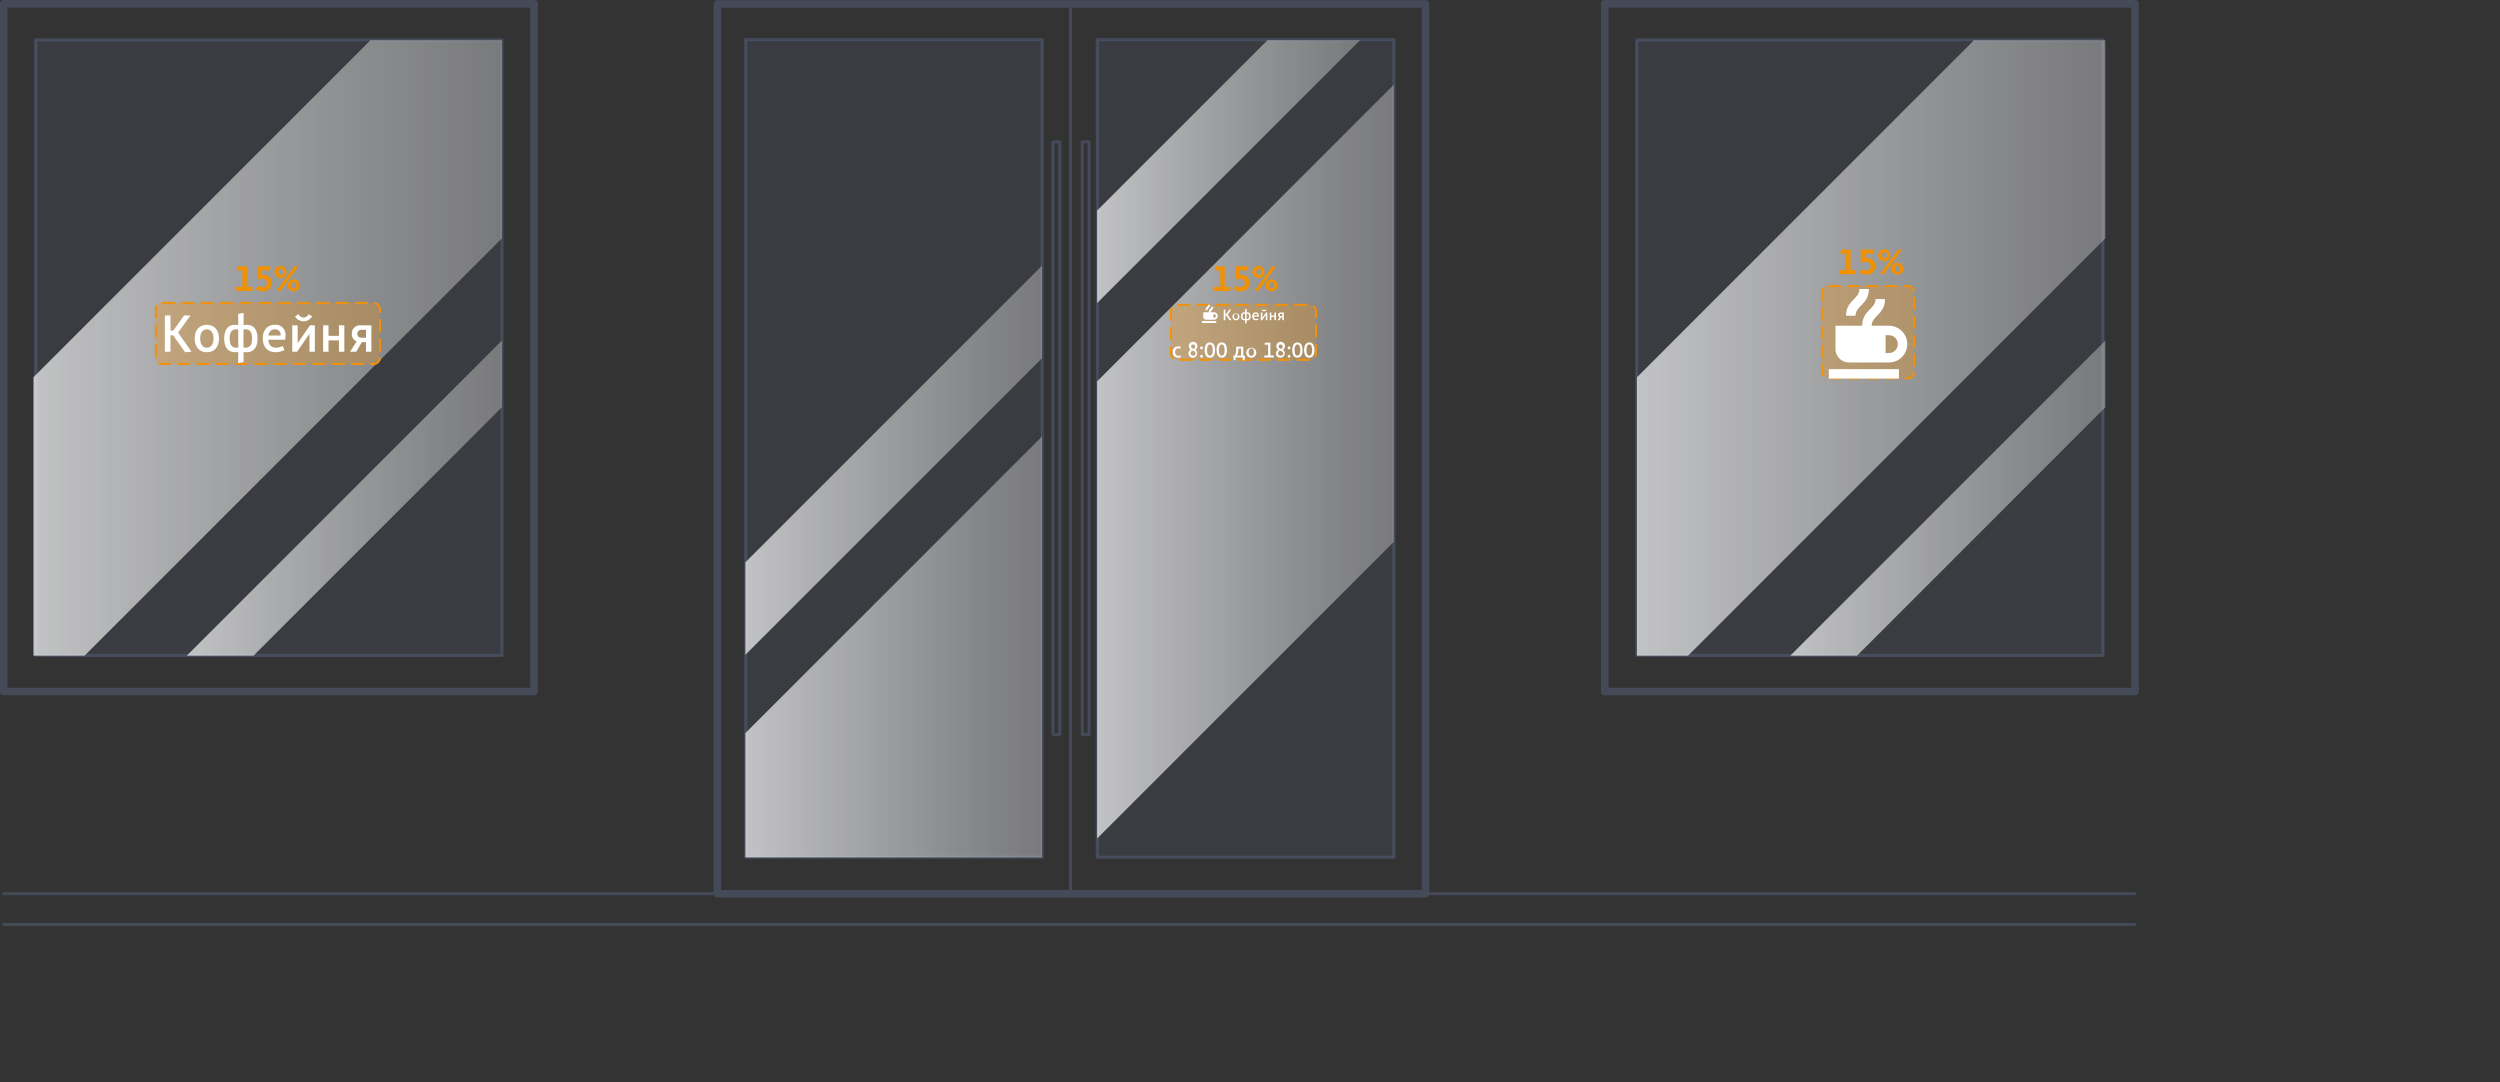 <?xml version="1.0" encoding="UTF-8"?><svg id="a" xmlns="http://www.w3.org/2000/svg" xmlns:xlink="http://www.w3.org/1999/xlink" viewBox="0 0 660.556 286"><rect x="0" y="0" width="660.556" height="286" fill="#333333" stroke="none"/><defs><style>.j{fill:#56617d;opacity:.2;}.j,.k,.l,.m,.n,.o,.p,.q,.r,.s{isolation:isolate;}.j,.k,.l,.m,.n,.o,.p,.q,.r,.s,.t,.u,.v{stroke-width:0px;}.w{stroke-dasharray:0 0 3.401 1.701;}.w,.x,.y,.z,.aa{fill:none;}.w,.x,.z{stroke:#f29108;stroke-miterlimit:10;stroke-width:.512px;}.x{stroke-dasharray:0 0 3.431 1.715;}.k{fill:#f29108;opacity:.3;}.y{stroke-width:2px;}.y,.aa{stroke:#56617d;stroke-linecap:round;stroke-linejoin:round;}.z{stroke-dasharray:0 0 3.323 1.662;}.ab{opacity:.5;}.l{fill:url(#c);}.l,.m,.n,.o,.p,.q,.r,.s{opacity:.69;}.m{fill:url(#b);}.n{fill:url(#f);}.o{fill:url(#d);}.p{fill:url(#e);}.q{fill:url(#h);}.r{fill:url(#g);}.s{fill:url(#i);}.t{fill-rule:evenodd;}.t,.u{fill:#fff;}.aa{stroke-width:.8px;}.v{fill:#f29100;}</style><linearGradient id="b" x1="8.848" y1="154.055" x2="132.6" y2="154.055" gradientTransform="translate(0 246) scale(1 -1)" gradientUnits="userSpaceOnUse"><stop offset="0" stop-color="#fff"/><stop offset=".188" stop-color="#fcfcfb" stop-opacity=".898"/><stop offset=".744" stop-color="#f3f3f0" stop-opacity=".613"/><stop offset="1" stop-color="#f0efeb" stop-opacity=".5"/></linearGradient><linearGradient id="c" x1="49.348" y1="114.375" x2="132.598" y2="114.375" gradientTransform="translate(0 246) scale(1 -1)" gradientUnits="userSpaceOnUse"><stop offset="0" stop-color="#fff"/><stop offset=".188" stop-color="#fcfcfb" stop-opacity=".898"/><stop offset=".744" stop-color="#f3f3f0" stop-opacity=".613"/><stop offset="1" stop-color="#f0efeb" stop-opacity=".5"/></linearGradient><linearGradient id="d" x1="432.529" y1="154.055" x2="556.279" y2="154.055" gradientTransform="translate(0 246) scale(1 -1)" gradientUnits="userSpaceOnUse"><stop offset="0" stop-color="#fff"/><stop offset=".188" stop-color="#fcfcfb" stop-opacity=".898"/><stop offset=".744" stop-color="#f3f3f0" stop-opacity=".613"/><stop offset="1" stop-color="#f0efeb" stop-opacity=".5"/></linearGradient><linearGradient id="e" x1="473.029" y1="114.375" x2="556.279" y2="114.375" gradientTransform="translate(0 246) scale(1 -1)" gradientUnits="userSpaceOnUse"><stop offset="0" stop-color="#fff"/><stop offset=".188" stop-color="#fcfcfb" stop-opacity=".898"/><stop offset=".744" stop-color="#f3f3f0" stop-opacity=".613"/><stop offset="1" stop-color="#f0efeb" stop-opacity=".5"/></linearGradient><linearGradient id="f" x1="196.958" y1="75.06" x2="275.318" y2="75.06" gradientTransform="translate(0 246) scale(1 -1)" gradientUnits="userSpaceOnUse"><stop offset="0" stop-color="#fff"/><stop offset=".188" stop-color="#fcfcfb" stop-opacity=".898"/><stop offset=".744" stop-color="#f3f3f0" stop-opacity=".613"/><stop offset="1" stop-color="#f0efeb" stop-opacity=".5"/></linearGradient><linearGradient id="g" x1="289.888" y1="124.025" x2="368.248" y2="124.025" gradientTransform="translate(0 246) scale(1 -1)" gradientUnits="userSpaceOnUse"><stop offset="0" stop-color="#fff"/><stop offset=".188" stop-color="#fcfcfb" stop-opacity=".898"/><stop offset=".744" stop-color="#f3f3f0" stop-opacity=".613"/><stop offset="1" stop-color="#f0efeb" stop-opacity=".5"/></linearGradient><linearGradient id="h" x1="196.958" y1="124.4" x2="275.318" y2="124.4" gradientTransform="translate(0 246) scale(1 -1)" gradientUnits="userSpaceOnUse"><stop offset="0" stop-color="#fff"/><stop offset=".188" stop-color="#fcfcfb" stop-opacity=".898"/><stop offset=".744" stop-color="#f3f3f0" stop-opacity=".613"/><stop offset="1" stop-color="#f0efeb" stop-opacity=".5"/></linearGradient><linearGradient id="i" x1="289.888" y1="200.64" x2="359.328" y2="200.64" gradientTransform="translate(0 246) scale(1 -1)" gradientUnits="userSpaceOnUse"><stop offset="0" stop-color="#fff"/><stop offset=".188" stop-color="#fcfcfb" stop-opacity=".898"/><stop offset=".744" stop-color="#f3f3f0" stop-opacity=".613"/><stop offset="1" stop-color="#f0efeb" stop-opacity=".5"/></linearGradient></defs><rect class="j" x="8.903" y="10.583" width="123.749" height="162.608"/><rect class="j" x="432.187" y="10.583" width="123.749" height="162.608"/><rect class="j" x="289.943" y="10.583" width="78.363" height="215.911"/><rect class="j" x="197.011" y="10.583" width="78.363" height="215.911"/><g class="ab"><rect class="y" x="189.529" y="1.059" width="187.118" height="235.073"/><rect class="y" x="423.999" y="1" width="140.125" height="181.712"/><rect class="y" x="1" y="1" width="140.125" height="181.712"/><rect class="aa" x="432.472" y="10.52" width="123.179" height="162.671"/><rect class="aa" x="9.473" y="10.52" width="123.179" height="162.671"/><rect class="aa" x="289.943" y="10.462" width="78.363" height="216.033"/><rect class="aa" x="197.011" y="10.462" width="78.363" height="216.033"/><line class="aa" x1="282.854" y1="1.059" x2="282.854" y2="236.132"/><rect class="aa" x="285.959" y="37.495" width="1.801" height="156.559"/><rect class="aa" x="278.214" y="37.495" width="1.801" height="156.559"/><line class="aa" x1="1" y1="236.132" x2="564.124" y2="236.132"/><line class="aa" x1="1" y1="244.281" x2="564.124" y2="244.281"/></g><path class="m" d="m132.6,10.64v52.34l-32.632,32.64-.21.21-.03.03L22.338,173.25h-13.49v-73.58L97.878,10.64h34.722Z"/><polygon class="l" points="132.598 90 132.598 107.62 66.978 173.25 49.348 173.25 132.598 90"/><path class="o" d="m556.279,10.64v52.34l-32.63,32.64-.21.21-.03.03-77.39,77.39h-13.49v-73.58l89.03-89.03h34.72Z"/><polygon class="p" points="556.279 90 556.279 107.62 490.659 173.25 473.029 173.25 556.279 90"/><polygon class="n" points="196.958 193.69 275.318 115.33 275.318 226.55 196.958 226.55 196.958 193.69"/><polygon class="r" points="368.248 22.4 368.248 143.2 289.888 221.55 289.888 100.76 368.248 22.4"/><polygon class="q" points="196.958 148.56 275.318 70.2 275.318 94.65 196.958 173 196.958 148.56"/><polygon class="s" points="359.328 10.64 289.888 80.08 289.888 55.63 334.878 10.64 359.328 10.64"/><path class="v" d="m65.217,70.368v5.432h1.461v1.08h-4.278v-1.08h1.656v-4.352h-1.52l.186-1.08h2.495Z"/><path class="v" d="m71.512,70.368l-.186,1.08h-2.226v1.21c.153-.032.309-.051.465-.056,1.123-.085,2.103.757,2.188,1.88.008.102.008.204,0,.307.039,1.171-.878,2.152-2.049,2.191-.068.002-.136.001-.204-.003-.686.015-1.36-.177-1.936-.55l.577-.939c.379.266.831.408,1.294.409.579.037,1.079-.402,1.116-.981.003-.042.003-.085,0-.127.011-.623-.484-1.137-1.107-1.148-.037,0-.075,0-.112.004-.479.006-.953.097-1.4.27v-3.546h3.579Z"/><path class="v" d="m74.186,73.44c-.874.047-1.621-.624-1.668-1.498s.624-1.621,1.498-1.668c.874-.047,1.621.624,1.668,1.498.002.028.002.056.002.085.082.789-.491,1.495-1.279,1.577-.073.008-.147.01-.221.006Zm3.614-3.072h1l-4.747,6.516h-1.021l4.768-6.516Zm-4.262,1.489c0,.559.251.875.651.875s.651-.316.651-.875-.251-.875-.651-.875-.654.318-.654.875h.003Zm4.123,5.12c-.874.047-1.621-.624-1.668-1.498s.624-1.621,1.498-1.668c.874-.047,1.621.624,1.668,1.498.002.028.002.056.002.085.082.789-.491,1.495-1.279,1.577-.074.008-.149.01-.224.006h.003Zm-.652-1.583c0,.559.251.875.652.875s.652-.316.652-.875-.252-.875-.652-.875-.655.317-.655.875h.003Z"/><path class="v" d="m323.608,70.368v5.432h1.461v1.08h-4.281v-1.08h1.656v-4.352h-1.518l.187-1.08h2.495Z"/><path class="v" d="m329.9,70.368l-.187,1.08h-2.224v1.21c.153-.032.309-.051.466-.056,1.124-.084,2.103.758,2.187,1.882.008.102.008.204,0,.305.039,1.171-.878,2.152-2.049,2.191-.068.002-.137.001-.205-.003-.686.014-1.36-.177-1.935-.55l.577-.939c.379.266.831.409,1.294.409.579.037,1.079-.402,1.116-.981.003-.042.003-.085,0-.127.011-.623-.484-1.137-1.107-1.149-.038,0-.075,0-.113.004-.477.006-.95.098-1.395.27v-3.546h3.574Z"/><path class="v" d="m332.577,73.44c-.874.047-1.621-.624-1.668-1.498s.624-1.621,1.498-1.668c.874-.047,1.621.624,1.668,1.498.002.028.002.056.002.085.083.788-.489,1.494-1.277,1.577-.074.008-.148.01-.223.006Zm3.611-3.072h1.006l-4.748,6.516h-1.024l4.766-6.516Zm-4.263,1.489c0,.559.251.875.652.875s.651-.316.651-.875-.251-.875-.651-.875-.652.318-.652.875Zm4.123,5.12c-.874.047-1.621-.624-1.668-1.498s.624-1.621,1.498-1.668c.874-.047,1.621.624,1.668,1.498.002.028.002.056.002.085.082.789-.492,1.496-1.282,1.577-.073.007-.146.009-.218.006h0Zm-.651-1.583c0,.559.251.875.651.875s.652-.316.652-.875-.251-.875-.652-.875-.648.317-.648.875h-.003Z"/><path class="v" d="m488.948,65.943v5.436h1.461v1.079h-4.282v-1.079h1.657v-4.356h-1.518l.187-1.08h2.495Z"/><path class="v" d="m495.243,65.943l-.187,1.08h-2.224v1.21c.153-.033.309-.052.465-.057,1.124-.084,2.104.759,2.188,1.883.008.102.008.204,0,.305.039,1.17-.877,2.151-2.047,2.19-.069.002-.138.001-.207-.003-.684.013-1.357-.179-1.931-.551l.578-.94c.379.266.831.409,1.294.409.579.037,1.079-.402,1.116-.981.003-.042.003-.084,0-.126.011-.623-.484-1.137-1.107-1.149-.038,0-.075,0-.113.004-.479.006-.953.097-1.4.27v-3.544h3.574Z"/><path class="v" d="m497.917,69.014c-.874.046-1.619-.624-1.666-1.498s.624-1.619,1.498-1.666,1.619.624,1.666,1.498c.001.028.002.056.002.084.082.789-.492,1.495-1.281,1.576-.073.008-.146.009-.219.006Zm3.611-3.071h1.006l-4.748,6.515h-1.024l4.766-6.515Zm-4.263,1.489c0,.558.251.875.652.875s.651-.317.651-.875-.251-.875-.651-.875-.652.316-.652.875h0Zm4.123,5.119c-.874.047-1.621-.624-1.668-1.498-.047-.874.624-1.621,1.498-1.668.874-.047,1.621.624,1.668,1.498.002.029.002.057.002.086.082.789-.492,1.495-1.281,1.576-.073.008-.146.009-.219.006h0Zm-.651-1.582c0,.559.251.875.651.875s.652-.316.652-.875-.251-.875-.652-.875-.651.316-.651.875h0Z"/><rect class="k" x="481.382" y="75.58" width="24.391" height="24.391" rx="1.654" ry="1.654"/><rect class="z" x="481.382" y="75.58" width="24.391" height="24.391" rx="1.654" ry="1.654"/><rect class="k" x="41.16" y="80.011" width="59.234" height="16.167" rx="1.654" ry="1.654"/><rect class="w" x="41.16" y="80.011" width="59.234" height="16.167" rx="1.654" ry="1.654"/><rect class="k" x="309.39" y="80.529" width="38.332" height="14.559" rx="1.654" ry="1.654"/><rect class="x" x="309.39" y="80.529" width="38.332" height="14.559" rx="1.654" ry="1.654"/><path class="u" d="m324.352,83.127l1.035,1.47-.493.04-.92-1.3h-.208v1.263h-.43v-2.791h.43v1.163h.22l.828-1.163h.49l-.952,1.318Z"/><path class="u" d="m325.627,83.581c.062-.517.532-.886,1.049-.823.517.062.886.532.823,1.049-.057.474-.459.83-.936.83-.513.009-.936-.4-.945-.913,0-.048.002-.096.009-.143Zm.422,0c0,.447.2.709.514.709s.514-.262.514-.709-.2-.709-.514-.709-.514.263-.514.709Z"/><path class="u" d="m329.387,85.394l-.414.079v-.857c-.078.014-.156.021-.235.021-.617,0-.84-.47-.84-1.056s.223-1.055.84-1.055c.079,0,.157.007.235.02v-.856l.414-.08v.936c.078-.013.157-.019.236-.02.617,0,.839.47.839,1.055s-.222,1.056-.839,1.056c-.079,0-.158-.007-.236-.021v.778Zm-.406-2.5c-.059-.015-.119-.022-.179-.021-.343,0-.486.287-.486.709s.143.709.486.709c.06,0,.12-.006.179-.019v-1.378Zm.4,1.378c.059.013.119.019.179.019.343,0,.486-.287.486-.709s-.143-.709-.486-.709c-.06,0-.12.006-.179.021v1.378Z"/><path class="u" d="m332.578,83.677h-1.291c.028.394.235.613.6.613.177-.006.351-.053.506-.139l.136.314c-.21.111-.444.17-.682.172-.523.025-.967-.379-.992-.902-.002-.052,0-.103.005-.154,0-.669.366-1.055.916-1.055.414-.046.788.252.834.666.006.05.006.1.002.15,0,.112-.012.225-.034.335Zm-1.275-.322h.94c.028-.238-.143-.453-.381-.481-.025-.003-.051-.004-.077-.002-.267,0-.483.216-.485.483h.003Z"/><path class="u" d="m333.131,84.6v-2.034h.414v1.354h.017l.936-1.354h.37v2.034h-.414v-1.358h-.016l-.938,1.358h-.369Zm1.526-2.712c-.216.363-.685.482-1.049.266-.11-.065-.201-.157-.266-.266l.264-.176c.069.156.223.257.394.259.17,0,.324-.102.39-.259l.267.176Z"/><path class="u" d="m337.134,84.6h-.414v-.872h-.8v.872h-.414v-2.034h.414v.812h.8v-.812h.414v2.034Z"/><path class="u" d="m338.083,83.8c-.241-.094-.393-.335-.374-.593-.012-.347.26-.637.606-.649.031-.001.062,0,.094.004h.8v2.038h-.409v-.736h-.314l-.438.736h-.474l.509-.8Zm.371-.286h.345v-.606h-.345c-.165-.013-.31.11-.323.275,0,.011-.001.021,0,.032-.007.161.118.297.279.305.015,0,.03,0,.045-.002v-.004Z"/><path class="t" d="m317.579,84.84h3.772v.508h-3.772v-.508Zm3.054-.868h.18c.265-.012.47-.237.458-.501-.011-.248-.21-.446-.458-.458h-.18v.959Zm-2.125-2.006c0-.832.718-.891.718-1.437h.509c0,.832-.719.89-.719,1.437h-.508Zm2.305.539c.545.017.973.474.956,1.019-.017.521-.435.939-.956.956h-2.156c-.396-.001-.717-.322-.719-.718v-1.257h1.437c0-.833.719-.891.719-1.437h.508c0,.834-.718.893-.718,1.437h.929Z"/><path class="u" d="m311.884,93.9l.179.448c-.246.109-.513.165-.783.162-.744.03-1.371-.549-1.401-1.293-.003-.063,0-.127.006-.19-.087-.729.434-1.39,1.163-1.477.067-.008.135-.011.203-.008.269-.001.536.051.785.152l-.18.448c-.181-.076-.375-.114-.571-.113-.482,0-.806.4-.806,1s.318,1,.8,1c.208-.004.413-.048.605-.129Z"/><path class="u" d="m313.99,93.391c.009-.426.262-.809.65-.986v-.016c-.329-.174-.533-.519-.526-.891-.033-.628.448-1.163,1.076-1.197.628-.033,1.163.448,1.197,1.076.022.41-.179.8-.526,1.021v.016c.516.388.619,1.121.231,1.637-.388.516-1.121.619-1.637.231-.281-.211-.451-.537-.465-.888v-.003Zm1.075-.773c-.296.145-.486.444-.492.773,0,.409.285.583.678.583s.676-.2.676-.583c0-.336-.3-.531-.627-.672l-.235-.101Zm.157-.5l.179.073c.244-.147.395-.41.4-.695-.045-.306-.33-.517-.636-.472-.244.036-.436.228-.472.472.007.338.244.504.529.624v-.002Z"/><path class="u" d="m317.464,91.543c.204,0,.37.165.371.369,0,.204-.165.37-.369.371s-.37-.165-.371-.369h0c.001-.205.165-.369.369-.371Zm0,2.229c.204,0,.37.165.371.369,0,.204-.165.37-.369.371s-.37-.165-.371-.369h0c.001-.205.165-.369.369-.371Z"/><path class="u" d="m319.681,94.511c-.862,0-1.372-.689-1.372-2.016s.51-2.015,1.372-2.015,1.372.688,1.372,2.015-.51,2.016-1.372,2.016Zm0-.537c.447,0,.762-.437.762-1.479s-.315-1.478-.762-1.478-.762.436-.762,1.478.314,1.479.762,1.479Z"/><path class="u" d="m322.813,94.511c-.862,0-1.372-.689-1.372-2.016s.51-2.015,1.372-2.015,1.372.688,1.372,2.015-.51,2.016-1.372,2.016Zm0-.537c.447,0,.761-.437.761-1.479s-.314-1.478-.761-1.478-.762.436-.762,1.478.314,1.479.762,1.479Z"/><path class="u" d="m326.241,93.968c.321-.634.455-1.347.385-2.055v-.313h1.874v2.369h.455l-.113,1.2h-.47v-.711h-1.932v.711h-.471l-.111-1.2h.383Zm.968-1.8c.018.618-.101,1.233-.347,1.8h1.058v-1.882h-.711v.082Z"/><path class="u" d="m329.317,93.028c.087-.727.747-1.245,1.474-1.158.727.087,1.245.747,1.158,1.474-.08.666-.645,1.167-1.316,1.167-.722.011-1.316-.565-1.327-1.287-.001-.066.003-.131.012-.196Zm.594,0c0,.626.285,1,.721,1s.723-.37.723-1-.285-1-.723-1-.721.372-.721,1h0Z"/><path class="u" d="m335.656,90.535v3.383h.907v.537h-2.52v-.537h1.025v-2.846h-.941l.112-.537h1.417Z"/><path class="u" d="m337.12,93.391c.009-.426.262-.809.65-.986v-.016c-.329-.174-.533-.519-.526-.891-.033-.628.448-1.163,1.076-1.197.628-.033,1.163.448,1.197,1.076.022.41-.179.8-.526,1.021v.016c.516.388.619,1.121.231,1.637-.388.516-1.121.619-1.637.231-.281-.211-.451-.537-.465-.888v-.003Zm1.075-.773c-.296.145-.486.444-.492.773,0,.409.285.583.677.583s.677-.2.677-.583c0-.336-.3-.531-.627-.672l-.235-.101Zm.157-.5l.179.073c.244-.147.395-.41.4-.695-.045-.306-.33-.517-.636-.472-.244.036-.436.228-.472.472.003.338.243.504.529.624v-.002Z"/><path class="u" d="m340.593,91.543c.204,0,.37.165.371.369,0,.204-.165.37-.369.371s-.37-.165-.371-.369h0c.002-.204.166-.369.369-.371Zm0,2.229c.204,0,.37.165.371.369,0,.204-.165.37-.369.371s-.37-.165-.371-.369h0c.002-.204.166-.369.369-.371Z"/><path class="u" d="m342.81,94.511c-.862,0-1.372-.689-1.372-2.016s.51-2.015,1.372-2.015,1.372.688,1.372,2.015-.51,2.016-1.372,2.016Zm0-.537c.447,0,.762-.437.762-1.479s-.315-1.478-.762-1.478-.762.436-.762,1.478.314,1.479.762,1.479Z"/><path class="u" d="m345.943,94.511c-.862,0-1.372-.689-1.372-2.016s.51-2.015,1.372-2.015,1.372.688,1.372,2.015-.51,2.016-1.372,2.016Zm0-.537c.447,0,.762-.437.762-1.479s-.315-1.478-.762-1.478-.762.436-.762,1.478.319,1.479.762,1.479Z"/><path class="t" d="m483.21,97.539h18.53v2.5h-18.53v-2.5Zm15-4.262h.882c1.301.001,2.357-1.053,2.358-2.354.001-1.301-1.053-2.357-2.354-2.358h-.886v4.712Zm-10.439-9.856c0-4.087,3.53-4.373,3.53-7.058h2.5c0,4.087-3.53,4.373-3.53,7.058h-2.5Zm11.321,2.648c2.68,0,4.853,2.173,4.853,4.853s-2.173,4.853-4.853,4.853h-10.587c-1.947-.006-3.524-1.583-3.53-3.53v-6.176h7.059c0-4.088,3.529-4.374,3.529-7.059h2.5c0,4.1-3.53,4.388-3.53,7.059h4.559Z"/><path class="u" d="m47.053,87.882l3.559,5.051-1.7.137-3.163-4.462h-.711v4.325h-1.475v-9.581h1.479v4h.752l2.847-4h1.684l-3.272,4.53Z"/><path class="u" d="m51.435,89.443c0-2.273,1.273-3.627,3.216-3.627s3.217,1.354,3.217,3.627-1.268,3.627-3.217,3.627-3.216-1.355-3.216-3.627Zm1.45,0c0,1.533.7,2.436,1.766,2.436s1.766-.9,1.766-2.436-.7-2.437-1.766-2.437-1.766.903-1.766,2.437Z"/><path class="u" d="m64.357,95.67l-1.424.274v-2.944c-.267.044-.537.067-.807.069-2.122,0-2.888-1.616-2.888-3.627s.766-3.627,2.888-3.627c.27.003.54.025.807.068v-2.941l1.424-.275v3.217c.267-.043.537-.066.808-.068,2.121,0,2.887,1.615,2.887,3.627s-.766,3.627-2.887,3.627c-.271-.003-.541-.026-.808-.07v2.67Zm-1.4-8.6c-.202-.047-.409-.07-.616-.068-1.176,0-1.67.985-1.67,2.437s.494,2.436,1.67,2.436c.207,0,.414-.022.616-.068v-4.737Zm1.37,4.737c.202.047.408.07.615.068,1.178,0,1.67-.985,1.67-2.436s-.492-2.437-1.67-2.437c-.207-.002-.413.021-.615.068v4.737Z"/><path class="u" d="m75.322,89.771h-4.436c.1,1.355.808,2.108,2.068,2.108.609-.021,1.204-.185,1.738-.479l.465,1.081c-.722.381-1.524.583-2.34.589-2.054,0-3.395-1.341-3.395-3.627s1.259-3.627,3.148-3.627c1.427-.157,2.712.873,2.868,2.3.018.166.02.333.007.5-.003.388-.044.775-.123,1.155Zm-4.38-1.109h3.229c.094-.816-.491-1.555-1.307-1.649-.088-.01-.176-.012-.264-.007-.912.006-1.651.744-1.658,1.656Z"/><path class="u" d="m77.225,92.933v-6.981h1.424v4.654h.051l3.216-4.654h1.273v6.981h-1.42v-4.654h-.055l-3.214,4.654h-1.275Zm5.242-9.321c-.738,1.247-2.348,1.66-3.595.921-.38-.225-.697-.542-.921-.921l.9-.6c.24.535.769.882,1.355.89.585-.002,1.112-.352,1.341-.89l.92.6Z"/><path class="u" d="m90.982,92.933h-1.424v-3h-2.751v3h-1.424v-6.981h1.424v2.792h2.751v-2.792h1.424v6.981Z"/><path class="u" d="m94.24,90.209c-.828-.326-1.349-1.151-1.286-2.039-.042-1.192.891-2.191,2.082-2.233.113-.004.227.001.34.015h2.751v6.981h-1.427v-2.533h-1.077l-1.506,2.532h-1.629l1.752-2.723Zm1.273-.985h1.187v-2.081h-1.187c-.562-.048-1.057.368-1.105.929-.004.042-.005.085-.003.128-.017.552.418,1.013.97,1.029.046.001.092,0,.138-.005Z"/></svg>